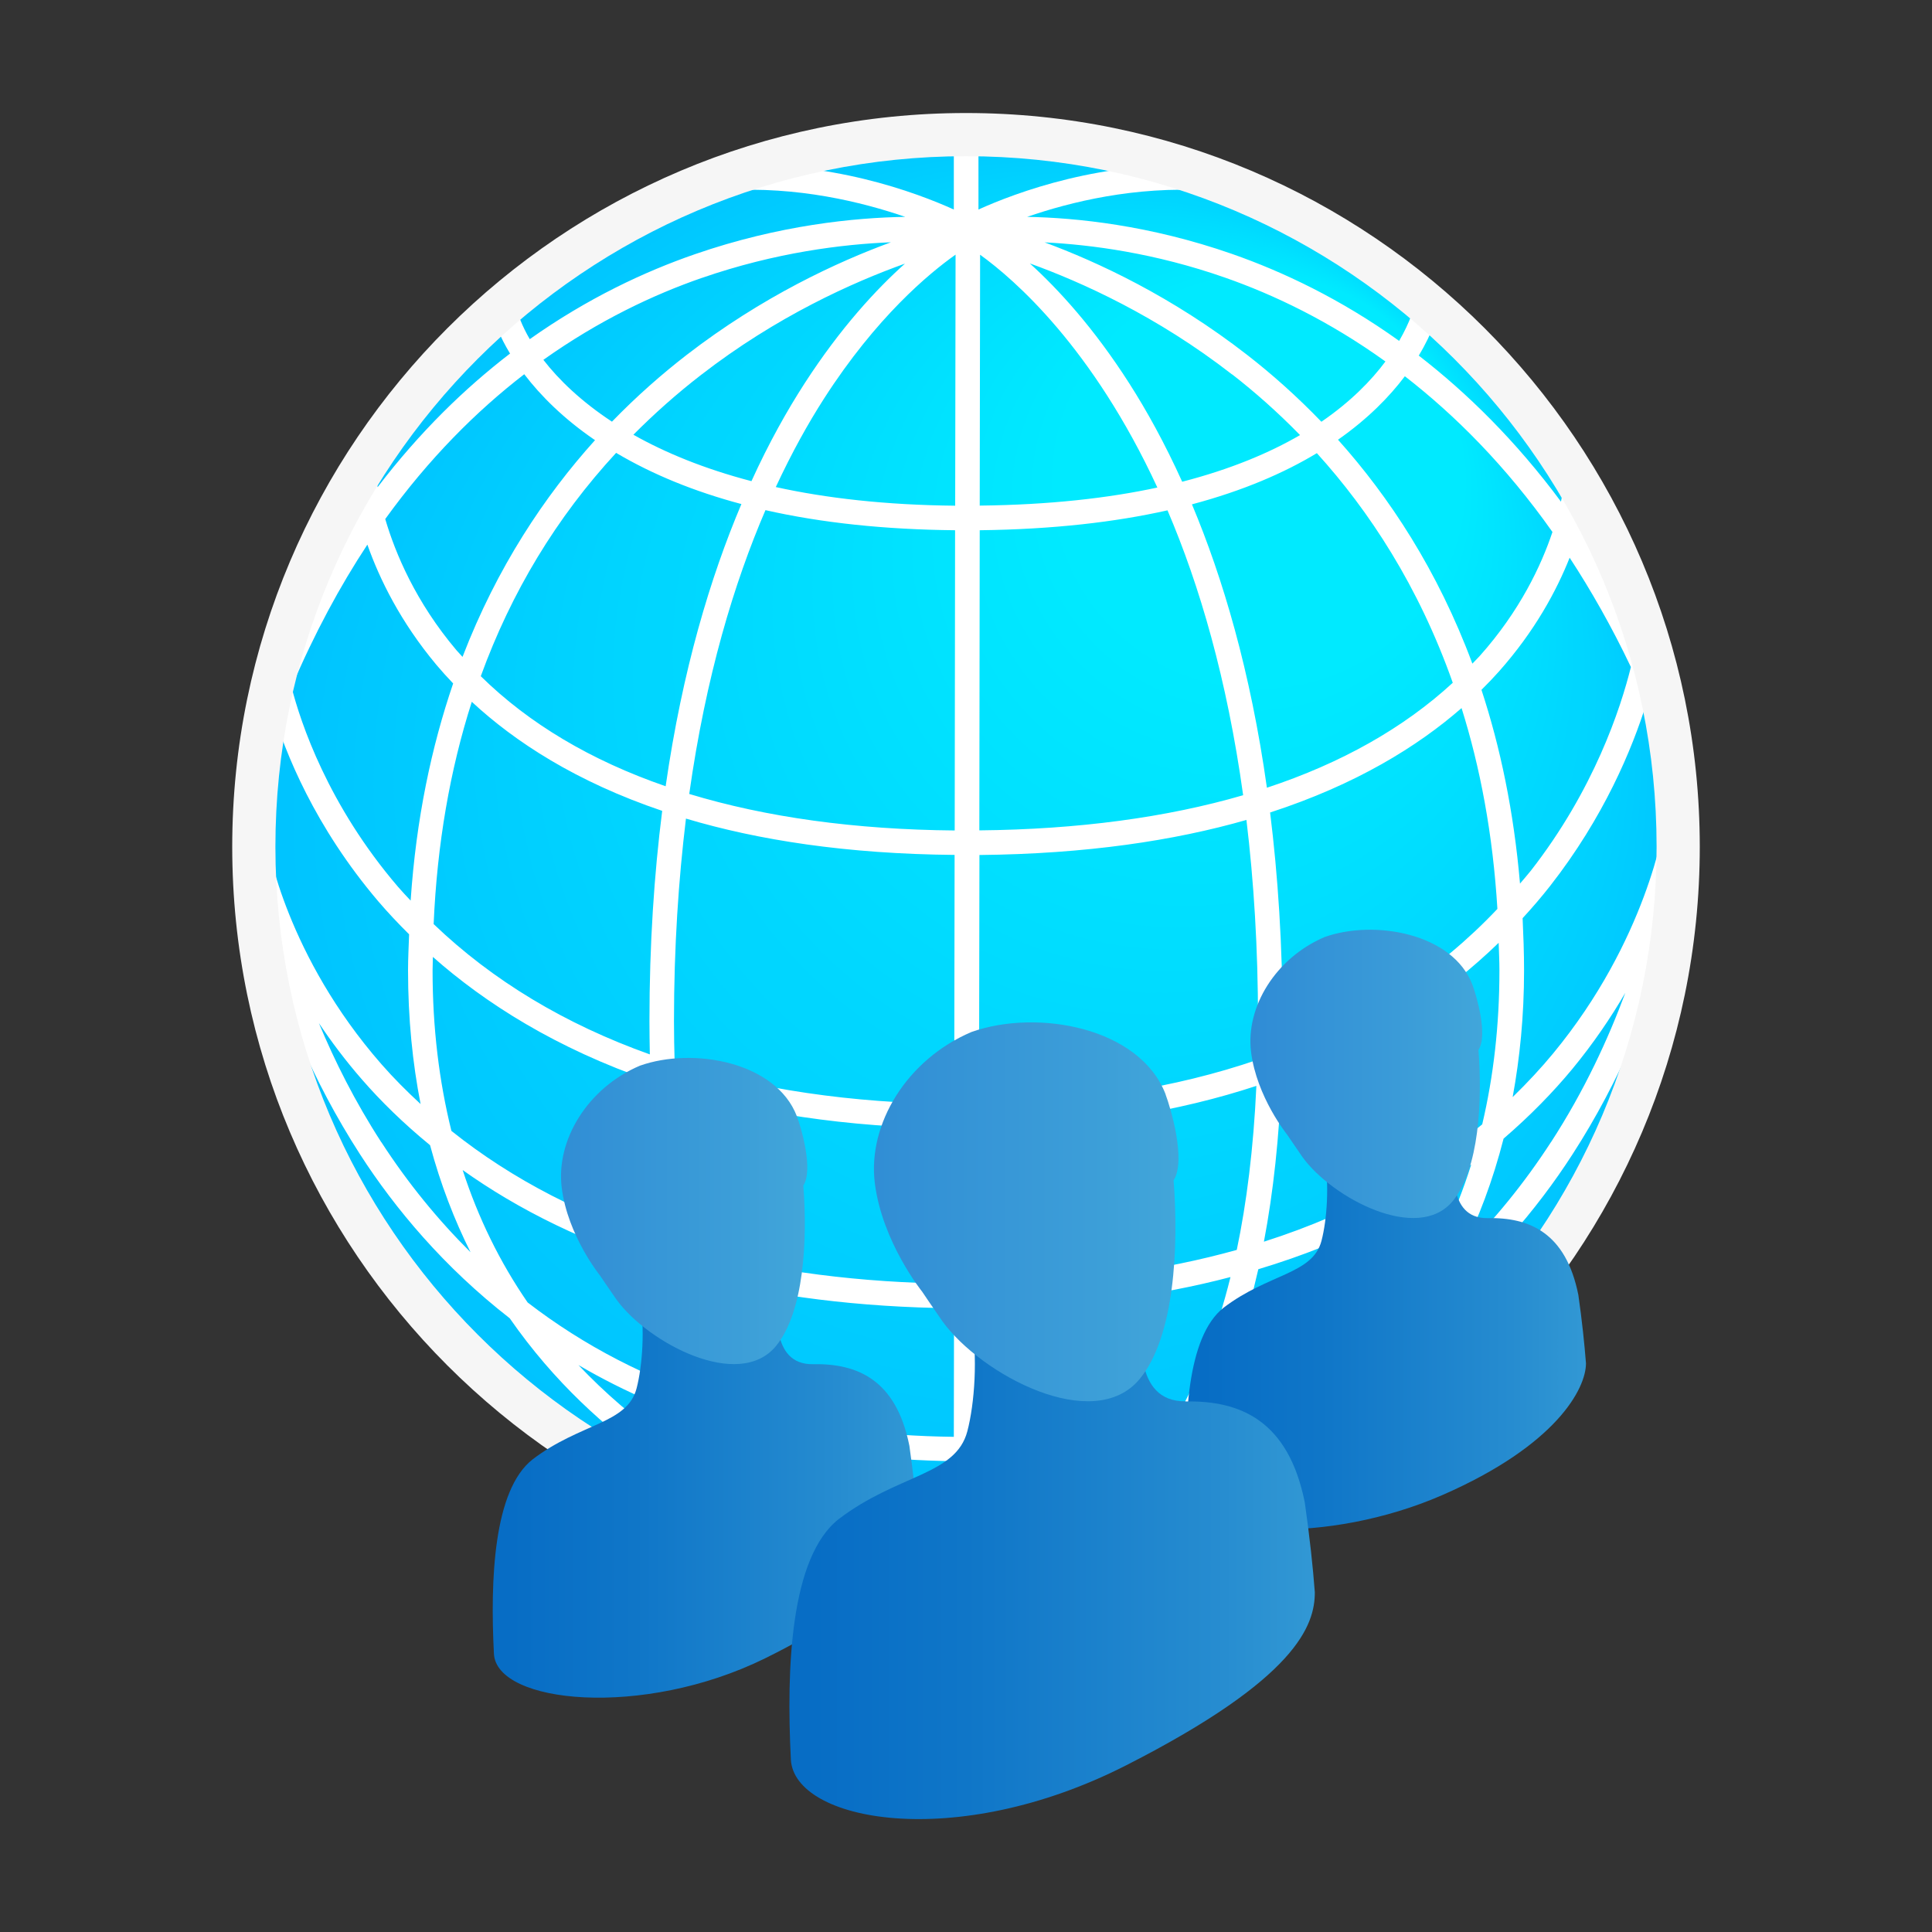 <?xml version="1.0" encoding="UTF-8"?>
<svg id="Layer_1" data-name="Layer 1" xmlns="http://www.w3.org/2000/svg" xmlns:xlink="http://www.w3.org/1999/xlink" viewBox="0 0 200 200">
  <rect x="0" y="0" width="200" height="200" fill="#333333" stroke="none"/>
  <defs>
    <style>
      .cls-1 {
        fill: url(#linear-gradient);
      }

      .cls-1, .cls-2, .cls-3, .cls-4, .cls-5, .cls-6, .cls-7, .cls-8, .cls-9, .cls-10, .cls-11, .cls-12, .cls-13, .cls-14, .cls-15, .cls-16, .cls-17, .cls-18, .cls-19, .cls-20, .cls-21, .cls-22, .cls-23, .cls-24, .cls-25, .cls-26, .cls-27, .cls-28, .cls-29, .cls-30, .cls-31, .cls-32, .cls-33, .cls-34, .cls-35, .cls-36, .cls-37, .cls-38, .cls-39, .cls-40, .cls-41, .cls-42, .cls-43, .cls-44, .cls-45, .cls-46, .cls-47, .cls-48, .cls-49 {
        stroke-width: 0px;
      }

      .cls-2 {
        fill: url(#linear-gradient-4);
      }

      .cls-3 {
        fill: url(#linear-gradient-2);
      }

      .cls-4 {
        fill: url(#linear-gradient-3);
      }

      .cls-5 {
        fill: url(#linear-gradient-5);
      }

      .cls-6 {
        fill: url(#linear-gradient-6);
      }

      .cls-7 {
        fill: #f6f6f6;
      }

      .cls-8 {
        fill: #fff;
      }

      .cls-9 {
        fill: #00cdff;
      }

      .cls-10 {
        fill: #00d0ff;
      }

      .cls-11 {
        fill: #00c9ff;
      }

      .cls-12 {
        fill: #00d7ff;
      }

      .cls-13 {
        fill: #00caff;
      }

      .cls-14 {
        fill: #00ceff;
      }

      .cls-15 {
        fill: #00cbff;
      }

      .cls-16 {
        fill: #0cf;
      }

      .cls-17 {
        fill: #00d6ff;
      }

      .cls-18 {
        fill: #00d8ff;
      }

      .cls-19 {
        fill: #00d1ff;
      }

      .cls-20 {
        fill: #00d2ff;
      }

      .cls-21 {
        fill: #00d4ff;
      }

      .cls-22 {
        fill: #00d3ff;
      }

      .cls-23 {
        fill: #00c2ff;
      }

      .cls-24 {
        fill: #00c7ff;
      }

      .cls-25 {
        fill: #00c6ff;
      }

      .cls-26 {
        fill: #00c8ff;
      }

      .cls-27 {
        fill: #00c4ff;
      }

      .cls-28 {
        fill: #00c3ff;
      }

      .cls-29 {
        fill: #00cfff;
      }

      .cls-30 {
        fill: #00d5ff;
      }

      .cls-31 {
        fill: #00c5ff;
      }

      .cls-32 {
        fill: #00e9ff;
      }

      .cls-33 {
        fill: #00eaff;
      }

      .cls-34 {
        fill: #00deff;
      }

      .cls-35 {
        fill: #00e8ff;
      }

      .cls-36 {
        fill: #0df;
      }

      .cls-37 {
        fill: #00dbff;
      }

      .cls-38 {
        fill: #00e4ff;
      }

      .cls-39 {
        fill: #00daff;
      }

      .cls-40 {
        fill: #00d9ff;
      }

      .cls-41 {
        fill: #00e7ff;
      }

      .cls-42 {
        fill: #00e5ff;
      }

      .cls-43 {
        fill: #00e6ff;
      }

      .cls-44 {
        fill: #00e3ff;
      }

      .cls-45 {
        fill: #00e2ff;
      }

      .cls-46 {
        fill: #00e0ff;
      }

      .cls-47 {
        fill: #00dcff;
      }

      .cls-48 {
        fill: #00e1ff;
      }

      .cls-49 {
        fill: #00dfff;
      }
    </style>
    <linearGradient id="linear-gradient" x1="124.47" y1="61.56" x2="177.69" y2="61.56" gradientTransform="translate(0 200.11) scale(1 -1)" gradientUnits="userSpaceOnUse">
      <stop offset="0" stop-color="#076dc5"/>
      <stop offset=".23" stop-color="#0f76c8"/>
      <stop offset=".6" stop-color="#268cd0"/>
      <stop offset="1" stop-color="#46addb"/>
    </linearGradient>
    <linearGradient id="linear-gradient-2" x1="107.27" y1="88.94" x2="159.04" y2="88.94" gradientTransform="translate(0 200.11) scale(1 -1)" gradientUnits="userSpaceOnUse">
      <stop offset="0" stop-color="#247cd2"/>
      <stop offset=".28" stop-color="#2a84d4"/>
      <stop offset=".72" stop-color="#3a9bd8"/>
      <stop offset="1" stop-color="#46addb"/>
    </linearGradient>
    <linearGradient id="linear-gradient-3" x1="52.8" y1="45.51" x2="109.33" y2="45.51" xlink:href="#linear-gradient"/>
    <linearGradient id="linear-gradient-4" x1="34.54" y1="74.74" x2="89.53" y2="74.74" gradientTransform="translate(0 200.11) scale(1 -1)" gradientUnits="userSpaceOnUse">
      <stop offset="0" stop-color="#267fd2"/>
      <stop offset=".29" stop-color="#2c87d4"/>
      <stop offset=".76" stop-color="#3c9ed8"/>
      <stop offset="1" stop-color="#46addb"/>
    </linearGradient>
    <linearGradient id="linear-gradient-5" x1="83.95" y1="38.24" x2="153.88" y2="38.24" xlink:href="#linear-gradient"/>
    <linearGradient id="linear-gradient-6" x1="61.35" y1="74.66" x2="129.38" y2="74.66" xlink:href="#linear-gradient-4"/>
  </defs>
  <g>
    <path class="cls-23" d="M100,11.88c-41.78,0-75.77,33.99-75.77,75.77s33.99,75.77,75.77,75.77,75.77-33.99,75.77-75.77S141.78,11.88,100,11.88Z"/>
    <path class="cls-28" d="M100.74,12.29c-41.05,0-74.45,33.4-74.45,74.45s33.4,74.45,74.45,74.45,74.45-33.4,74.45-74.45S141.79,12.29,100.74,12.29Z"/>
    <path class="cls-27" d="M101.48,12.69c-40.32,0-73.12,32.8-73.12,73.12s32.8,73.12,73.12,73.12,73.12-32.8,73.12-73.12S141.8,12.69,101.48,12.69h0Z"/>
    <path class="cls-31" d="M102.22,13.09c-39.59,0-71.8,32.21-71.8,71.8s32.21,71.8,71.8,71.8,71.8-32.21,71.8-71.8S141.81,13.09,102.22,13.09h0Z"/>
    <path class="cls-25" d="M102.96,13.5c-38.86,0-70.47,31.61-70.47,70.47s31.61,70.47,70.47,70.47,70.47-31.61,70.47-70.47S141.82,13.5,102.96,13.5Z"/>
    <path class="cls-24" d="M103.7,13.9c-38.13,0-69.15,31.02-69.15,69.15s31.02,69.15,69.15,69.15,69.15-31.02,69.15-69.15S141.83,13.9,103.7,13.9Z"/>
    <path class="cls-26" d="M104.44,14.3c-37.4,0-67.82,30.42-67.82,67.82s30.42,67.82,67.82,67.82,67.82-30.42,67.82-67.82S141.84,14.3,104.44,14.3h0Z"/>
    <path class="cls-11" d="M105.18,14.71c-36.67,0-66.5,29.83-66.5,66.5s29.83,66.5,66.5,66.5,66.5-29.83,66.5-66.5S141.85,14.71,105.18,14.71Z"/>
    <path class="cls-13" d="M105.92,15.11c-35.94,0-65.17,29.23-65.17,65.17s29.23,65.17,65.17,65.17,65.17-29.23,65.17-65.17S141.86,15.11,105.92,15.11Z"/>
    <path class="cls-15" d="M106.66,15.51c-35.21,0-63.85,28.64-63.85,63.85s28.64,63.85,63.85,63.85,63.85-28.64,63.85-63.85-28.64-63.85-63.85-63.85h0Z"/>
    <path class="cls-16" d="M107.4,15.92c-34.48,0-62.52,28.04-62.52,62.52s28.04,62.52,62.52,62.52,62.52-28.04,62.52-62.52-28.04-62.52-62.52-62.52Z"/>
    <path class="cls-9" d="M108.14,16.32c-33.75,0-61.2,27.45-61.2,61.2s27.45,61.2,61.2,61.2,61.2-27.45,61.2-61.2-27.45-61.2-61.2-61.2Z"/>
    <path class="cls-14" d="M108.87,16.73c-33.02,0-59.87,26.85-59.87,59.87s26.85,59.87,59.87,59.87,59.87-26.85,59.87-59.87c0-33.02-26.85-59.87-59.87-59.87h0Z"/>
    <path class="cls-29" d="M109.61,17.13c-32.29,0-58.55,26.26-58.55,58.55s26.26,58.55,58.55,58.55,58.55-26.26,58.55-58.55-26.26-58.55-58.55-58.55Z"/>
    <path class="cls-10" d="M110.35,17.53c-31.56,0-57.22,25.66-57.22,57.22s25.66,57.22,57.22,57.22,57.22-25.66,57.22-57.22-25.66-57.22-57.22-57.22h0Z"/>
    <path class="cls-19" d="M111.09,17.94c-30.83,0-55.9,25.07-55.9,55.9s25.07,55.9,55.9,55.9,55.9-25.07,55.9-55.9c0-30.83-25.07-55.9-55.9-55.9Z"/>
    <path class="cls-20" d="M111.83,18.34c-30.1,0-54.57,24.47-54.57,54.57s24.47,54.57,54.57,54.57,54.57-24.47,54.57-54.57-24.47-54.57-54.57-54.57Z"/>
    <path class="cls-22" d="M112.57,18.74c-29.37,0-53.25,23.88-53.25,53.25s23.88,53.25,53.25,53.25,53.25-23.88,53.25-53.25-23.88-53.25-53.25-53.25Z"/>
    <path class="cls-21" d="M113.31,19.15c-28.64,0-51.92,23.28-51.92,51.92s23.28,51.92,51.92,51.92,51.92-23.28,51.92-51.92-23.28-51.92-51.92-51.92Z"/>
    <path class="cls-30" d="M114.05,19.55c-27.91,0-50.6,22.69-50.6,50.6s22.69,50.6,50.6,50.6,50.6-22.69,50.6-50.6-22.69-50.6-50.6-50.6h0Z"/>
    <path class="cls-17" d="M114.79,19.95c-27.18,0-49.27,22.09-49.27,49.27s22.09,49.27,49.27,49.27,49.27-22.09,49.27-49.27-22.09-49.27-49.27-49.27h0Z"/>
    <path class="cls-17" d="M115.53,20.36c-26.45,0-47.95,21.5-47.95,47.95s21.5,47.95,47.95,47.95,47.95-21.5,47.95-47.95-21.5-47.95-47.95-47.95Z"/>
    <path class="cls-12" d="M116.27,20.76c-25.72,0-46.62,20.9-46.62,46.62s20.9,46.62,46.62,46.62,46.62-20.9,46.62-46.62-20.9-46.62-46.62-46.62h0Z"/>
    <path class="cls-18" d="M117.01,21.16c-24.99,0-45.3,20.31-45.3,45.3s20.31,45.3,45.3,45.3,45.3-20.31,45.3-45.3-20.31-45.3-45.3-45.3Z"/>
    <path class="cls-40" d="M117.75,21.57c-24.26,0-43.97,19.71-43.97,43.97s19.71,43.97,43.97,43.97,43.97-19.71,43.97-43.97-19.71-43.97-43.97-43.97Z"/>
    <path class="cls-39" d="M118.49,21.97c-23.53,0-42.65,19.12-42.65,42.65s19.12,42.65,42.65,42.65,42.65-19.12,42.65-42.65-19.12-42.65-42.65-42.65h0Z"/>
    <path class="cls-37" d="M119.23,22.37c-22.8,0-41.32,18.52-41.32,41.32s18.52,41.32,41.32,41.32,41.32-18.52,41.32-41.32-18.52-41.32-41.32-41.32h0Z"/>
    <path class="cls-47" d="M119.97,22.78c-22.07,0-40,17.93-40,40s17.93,40,40,40,40-17.93,40-40-17.93-40-40-40Z"/>
    <path class="cls-36" d="M120.71,23.18c-21.34,0-38.67,17.34-38.67,38.67s17.34,38.67,38.67,38.67,38.67-17.34,38.67-38.67-17.33-38.67-38.67-38.67h0Z"/>
    <path class="cls-34" d="M121.45,23.58c-20.61,0-37.35,16.74-37.35,37.35s16.74,37.35,37.35,37.35,37.35-16.74,37.35-37.35c0-20.61-16.74-37.35-37.35-37.35Z"/>
    <path class="cls-49" d="M122.19,23.99c-19.88,0-36.02,16.15-36.02,36.02s16.15,36.02,36.02,36.02,36.02-16.15,36.02-36.02-16.15-36.02-36.02-36.02Z"/>
    <path class="cls-46" d="M122.93,24.39c-19.15,0-34.7,15.55-34.7,34.7s15.55,34.7,34.7,34.7,34.7-15.55,34.7-34.7-15.55-34.7-34.7-34.7Z"/>
    <path class="cls-48" d="M123.67,24.79c-18.42,0-33.37,14.96-33.37,33.37s14.96,33.37,33.37,33.37,33.37-14.96,33.37-33.37c0-18.42-14.96-33.37-33.37-33.37h0Z"/>
    <path class="cls-45" d="M124.4,25.2c-17.69,0-32.05,14.36-32.05,32.05s14.36,32.05,32.05,32.05,32.05-14.36,32.05-32.05c0-17.69-14.36-32.05-32.05-32.05h0Z"/>
    <path class="cls-44" d="M125.14,25.6c-16.96,0-30.72,13.77-30.72,30.72s13.77,30.72,30.72,30.72,30.72-13.77,30.72-30.72c0-16.96-13.77-30.72-30.72-30.72h0Z"/>
    <path class="cls-38" d="M125.88,26c-16.23,0-29.4,13.17-29.4,29.4s13.17,29.4,29.4,29.4,29.4-13.17,29.4-29.4-13.17-29.4-29.4-29.4Z"/>
    <path class="cls-42" d="M126.62,26.41c-15.5,0-28.07,12.58-28.07,28.07s12.58,28.07,28.07,28.07,28.07-12.58,28.07-28.07-12.58-28.07-28.07-28.07h0Z"/>
    <path class="cls-43" d="M127.36,26.81c-14.76,0-26.75,11.98-26.75,26.75s11.98,26.75,26.75,26.75,26.75-11.98,26.75-26.75c0-14.77-11.98-26.75-26.75-26.75h0Z"/>
    <path class="cls-41" d="M128.1,27.21c-14.04,0-25.42,11.39-25.42,25.42s11.39,25.42,25.42,25.42,25.42-11.39,25.42-25.42-11.39-25.42-25.42-25.42Z"/>
    <path class="cls-35" d="M128.84,27.62c-13.3,0-24.1,10.79-24.1,24.1s10.79,24.1,24.1,24.1,24.1-10.79,24.1-24.1-10.79-24.1-24.1-24.1Z"/>
    <path class="cls-32" d="M129.58,28.02c-12.57,0-22.77,10.2-22.77,22.77s10.2,22.77,22.77,22.77,22.77-10.2,22.77-22.77c0-12.57-10.2-22.77-22.77-22.77Z"/>
    <circle class="cls-33" cx="130.32" cy="49.87" r="21.45"/>
  </g>
  <path class="cls-8" d="M174.8,85.71l-2.52-.36c-.02.12-1.8,11.95-11.5,23.7-1.22,1.48-2.63,3-4.19,4.52.74-4.04,1.18-8.38,1.18-13.11,0-1.86-.07-3.65-.15-5.41,1.03-1.12,1.99-2.24,2.85-3.34,5.56-7.11,8.49-14.16,10-19.01.17.39.35.75.51,1.15l2.35-.98c-.59-1.4-1.19-2.75-1.81-4.08.31-1.38.43-2.23.44-2.36l-1.68-.22c-2.12-4.25-4.38-8.09-6.75-11.55.77-2.63.93-4.37.94-4.53l-2.54-.2s-.07.77-.34,2c-4.69-6.32-9.72-11.25-14.72-15.12,1.47-2.44,2-4.33,2.15-4.95l-2.48-.59c-.12.52-.55,2.03-1.7,4.02-6.07-4.35-12.05-7.17-17.29-9-8.55-2.98-16.13-3.75-21.22-3.84,4.48-1.55,11.17-3.19,18.57-2.73l.16-2.54c-10.82-.68-19.97,2.79-23.77,4.51v-7.58h-2.55v7.58c-3.8-1.72-12.95-5.19-23.77-4.51l.16,2.54c7.4-.46,14.1,1.19,18.58,2.73-5.21.08-13.01.84-21.76,3.86-5.22,1.8-11.13,4.57-17.11,8.8-.79-1.36-1.26-2.59-1.46-3.55l-2.5.51c.26,1.25.88,2.82,1.92,4.53-4.68,3.59-9.35,8.12-13.71,13.83-.2-1.09-.24-1.73-.24-1.76l-2.54.14c0,.16.12,1.83.77,4.38-3.26,4.68-6.31,10.07-9.01,16.31l-.82.13c.01.08.09.52.25,1.22-.28.66-.55,1.33-.82,2.01l1.51.6c1.33,4.43,4.38,12.11,10.99,19.87.95,1.11,2.02,2.25,3.17,3.39-.04,1.23-.11,2.45-.11,3.72,0,5.01.47,9.62,1.3,13.85-1.42-1.31-2.78-2.67-4.05-4.12-9.83-11.23-11.75-22.63-11.77-22.74l-1.27.2-1.25.14c.07.65,1.95,16.07,12.08,31.74,3.64,5.63,8.68,11.66,15.49,16.96,4.56,6.58,9.99,11.43,15,14.91,11.52,7.99,22.85,10.53,25.09,10.97.2.04.33.07.4.08,0,0,.01,0,.01,0h0s.04,0,.05,0l.19-1.33.21-1.18s-.16-.03-.36-.07c-1.3-.3-6.45-1.8-11.54-7.9-.71-.85-1.44-1.83-2.17-2.92,5.74,1.34,12.08,2.14,19.11,2.23l-.02,10.92h2.55s.02-10.92.02-10.92c7.02-.09,13.34-.89,19.07-2.22-.73,1.09-1.46,2.06-2.17,2.91-5.08,6.09-10.21,7.6-11.53,7.9-.21.04-.36.07-.37.07l.22,1.26.17,1.25s.03,0,.05,0h0s.01,0,.01,0c.07-.01.2-.03.4-.08,2.24-.44,13.57-2.97,25.09-10.97,5.01-3.47,10.42-8.31,14.97-14.86,6.84-5.3,11.9-11.36,15.55-17,10.13-15.67,11.99-31.09,12.06-31.74l-.41-.05c.27-1.19.39-1.93.41-2.05h0ZM67.27,109.15c-8.76-3.12-16.28-7.64-22.38-13.49.36-8.28,1.69-15.96,3.95-23.01,4.47,4.15,10.81,8.28,19.71,11.29-.83,6.56-1.32,13.79-1.32,21.77,0,1.16.02,2.3.04,3.43ZM67.36,111.89c.24,6.08.85,11.67,1.82,16.75-8.62-2.65-16.15-6.53-22.45-11.57-1.28-5.17-1.95-10.69-1.95-16.61,0-.47.03-.93.03-1.4,5.42,4.79,12.75,9.46,22.54,12.83h0ZM68.9,81.39c-7.73-2.67-14.15-6.49-19.13-11.39,3.17-8.72,7.84-16.44,14.01-23.12,3.76,2.23,8.09,4,12.97,5.3-3.21,7.57-6.11,17.18-7.84,29.2h0ZM65.57,45c2.16-2.17,4.48-4.24,6.98-6.17,7.84-6.08,15.74-9.61,21.13-11.54-2.95,2.64-6.66,6.63-10.39,12.4-1.8,2.79-3.69,6.14-5.5,10.12-4.92-1.29-8.95-2.96-12.21-4.8h0ZM72.66,28.77c7.62-2.64,14.58-3.49,19.57-3.69-5.51,2.02-13.3,5.6-21.16,11.67-2.52,1.95-5.14,4.24-7.72,6.9-3.19-2.1-5.51-4.34-7.1-6.4,5.73-4.07,11.4-6.75,16.4-8.48ZM54.27,38.74c1.71,2.24,4.08,4.6,7.26,6.78.02.01.05.03.07.04-5.2,5.77-10.14,13.13-13.72,22.44-.2-.23-.42-.45-.62-.68-4.22-4.99-6.33-10.02-7.38-13.59,4.54-6.29,9.46-11.19,14.39-14.99h0ZM42.5,93.22c-.44-.47-.88-.93-1.3-1.42-7.25-8.46-10.08-17-11.02-20.67,2.37-5.56,5.02-10.46,7.85-14.75,1.26,3.56,3.42,7.99,7.16,12.46.53.63,1.11,1.27,1.72,1.91-2.24,6.56-3.83,14-4.4,22.48ZM39.47,118.24c-2.73-4.21-4.83-8.42-6.46-12.33,1.28,1.91,2.75,3.88,4.47,5.85,1.93,2.22,4.28,4.53,7.04,6.79,1.09,4.06,2.52,7.74,4.19,11.08-3.39-3.37-6.48-7.15-9.23-11.39ZM47.89,121.12c5.63,4.01,12.81,7.7,21.88,10.34,1.15,5.08,2.7,9.63,4.63,13.6-7.34-2.32-13.94-5.73-19.78-10.23-2.88-4.18-5.12-8.76-6.73-13.72h0ZM80.02,153.81c.85,1,1.7,1.89,2.54,2.67-4.03-1.64-8.73-3.96-13.42-7.22-3.46-2.41-6.53-5.07-9.26-7.95,4.7,2.75,10.06,5.11,16.18,6.85,1.2,2.06,2.52,3.95,3.96,5.66h0ZM98.74,148.74c-7.5-.09-14.47-.99-20.91-2.68-1.93-3.52-3.76-8.04-5.2-13.8,7.45,1.9,16.11,3.07,26.13,3.17l-.02,13.3ZM98.77,132.89c-9.74-.1-18.71-1.26-26.78-3.45-1-4.76-1.72-10.31-2.03-16.73,7.98,2.44,17.5,4,28.83,4.11l-.02,16.06ZM98.79,114.29c-10.66-.1-20.36-1.53-28.95-4.26-.04-1.4-.07-2.83-.07-4.32,0-7.68.47-14.64,1.24-20.97,7.47,2.23,16.63,3.66,27.81,3.76l-.04,25.78ZM98.83,85.97c-10.32-.09-19.53-1.37-27.48-3.78,1.72-12.2,4.65-21.85,7.89-29.38,5.83,1.32,12.38,2.01,19.63,2.08l-.04,31.08ZM98.88,52.35c-7.2-.07-13.35-.78-18.57-1.93,1.66-3.57,3.36-6.62,5-9.17,5.41-8.42,10.85-12.94,13.61-14.89l-.04,25.99ZM162.48,57.72c2.23,3.41,4.36,7.15,6.35,11.33-1.07,4.3-3.82,12.71-10.37,21.1-.36.45-.74.88-1.11,1.32-.64-7.46-2.04-14.13-3.99-20.06.65-.64,1.26-1.28,1.82-1.91,3.72-4.19,5.96-8.37,7.31-11.77h0ZM131.48,84.11c8.89-2.89,15.27-6.84,19.82-10.81,1.92,6.11,3.24,13.02,3.71,20.79-6.01,6.36-13.5,11.27-22.28,14.66.02-1,.04-2.01.04-3.03,0-7.92-.48-15.09-1.29-21.61ZM131.15,81.55c-1.7-12.08-4.57-21.74-7.76-29.34,5.33-1.42,9.57-3.27,12.93-5.3,5.41,5.97,10.53,13.75,14.07,23.77-5.07,4.67-11.53,8.32-19.25,10.87ZM132.66,111.51c9.84-3.65,17.13-8.72,22.48-13.91.03.96.08,1.88.08,2.86,0,5.65-.61,10.96-1.78,15.93-5.54,4.64-12.89,9.05-22.6,12.15.98-5.16,1.59-10.85,1.82-17.03h0ZM145.42,38.94c5.21,4.04,10.45,9.28,15.29,16.13-1.15,3.43-3.35,8.16-7.55,12.86-.24.26-.5.51-.74.77-3.59-9.66-8.61-17.26-13.91-23.18,3.13-2.19,5.35-4.49,6.92-6.57h0ZM126.82,28.74c5.03,1.76,10.76,4.48,16.6,8.68-1.46,1.96-3.58,4.15-6.63,6.24-2.56-2.66-5.16-4.96-7.67-6.91-7.79-6.06-15.51-9.64-20.98-11.66,4.84.24,11.43,1.11,18.68,3.65ZM127.56,38.76c2.3,1.79,4.67,3.87,7.02,6.28-3.17,1.84-7.17,3.53-12.2,4.83-1.81-4-3.68-7.37-5.47-10.17-3.7-5.79-7.38-9.78-10.3-12.43,5.32,1.92,13.14,5.43,20.93,11.49h0ZM101.46,26.37c3.57,2.57,11.65,9.61,18.35,24.1-5.1,1.1-11.18,1.79-18.39,1.87l.04-25.97ZM101.42,54.89c7.62-.09,14.05-.85,19.44-2.06,3.31,7.74,6.16,17.45,7.83,29.49-7.94,2.31-17.09,3.54-27.31,3.64l.04-31.08ZM101.38,88.51c11.08-.11,20.19-1.49,27.65-3.63.76,6.32,1.2,13.23,1.2,20.84,0,1.37-.03,2.69-.06,3.99-8.52,2.92-18.19,4.46-28.82,4.58l.04-25.78ZM101.34,116.82c11.31-.13,20.79-1.8,28.72-4.41-.3,6.53-1.02,12.16-2.03,16.98-7.52,2.1-16.35,3.41-26.71,3.5l.02-16.07ZM101.29,148.74l.02-13.3c10-.09,18.64-1.29,26.07-3.24-1.44,5.8-3.28,10.34-5.22,13.87-6.43,1.68-13.39,2.57-20.87,2.67ZM130.85,149.26c-4.69,3.26-9.39,5.59-13.42,7.22.84-.79,1.69-1.67,2.54-2.67,1.44-1.7,2.75-3.59,3.95-5.64,6.11-1.73,11.46-4.08,16.15-6.82-2.72,2.86-5.78,5.51-9.23,7.91h0ZM145.35,134.88c-5.83,4.49-12.43,7.88-19.75,10.2,1.95-4,3.5-8.57,4.66-13.69,9.16-2.75,16.39-6.63,22.04-10.84-1.63,5.19-3.94,9.98-6.95,14.34h0ZM160.55,118.24c-2.77,4.27-5.87,8.06-9.27,11.44,1.77-3.53,3.26-7.47,4.37-11.81,2.79-2.4,5.15-4.84,7.1-7.19,2.21-2.68,4.01-5.35,5.5-7.9-1.76,4.74-4.22,10.11-7.7,15.47Z"/>
  <path class="cls-7" d="M100,11.7c-41.88,0-75.96,34.07-75.96,75.96s34.07,75.96,75.96,75.96,75.96-34.07,75.96-75.96S141.88,11.7,100,11.7h0ZM100,159.14c-39.42,0-71.49-32.07-71.49-71.49S60.58,16.17,100,16.17s71.49,32.07,71.49,71.49-32.07,71.49-71.49,71.49Z"/>
  <g>
    <path class="cls-1" d="M154,126.1c-4.3.08-3.39-5.81-3.39-5.81l-12.11-.72s-1.36-1.77-1.4,0c.53,3.05.27,6.7-.3,8.88-.91,3.48-5.48,3.37-10.13,6.92-3.82,2.99-4.14,11.74-3.77,18.94.25,4.87,14.57,5.63,26.41.46,11.84-5.17,14.87-11.04,14.87-13.64-.16-2.01-.4-4.36-.79-7.08-1.29-6.46-5.09-8.04-9.39-7.95h0Z"/>
    <path class="cls-3" d="M152.42,101.93c-2.02-5.29-10.1-6.77-15.29-4.93-5.07,2.16-8.2,7.24-7.62,11.9.58,4.66,3.73,8.55,3.73,8.55,0,0,.94,1.39,1.6,2.34,3.05,4.21,11.92,8.94,15.55,4.54,2.73-3.32,3.07-10.35,2.66-15.64h0c1.01-1.56-.23-5.7-.63-6.76h0Z"/>
  </g>
  <path class="cls-4" d="M84.17,141.22c-4.57.09-3.6-6.17-3.6-6.17l-12.86-.76s-1.45-1.88-1.49,0c.57,3.24.28,7.11-.32,9.43-.97,3.7-5.82,3.58-10.76,7.35-4.06,3.18-4.4,12.47-4.01,20.12.26,5.18,15.4,6.71,28.05.49,12.65-6.22,15.8-11.73,15.8-14.49-.17-2.14-.43-4.63-.84-7.52-1.37-6.87-5.41-8.54-9.98-8.45h0Z"/>
  <path class="cls-2" d="M82.49,115.55c-2.15-5.62-10.73-7.19-16.25-5.23-5.39,2.29-8.71,7.69-8.09,12.64.62,4.95,3.96,9.08,3.96,9.08,0,0,1,1.48,1.7,2.48,3.23,4.47,12.66,9.5,16.52,4.82,2.9-3.52,3.27-10.99,2.83-16.61h0c1.07-1.65-.24-6.06-.67-7.18h0Z"/>
  <g>
    <path class="cls-5" d="M122.75,145.06c-5.65.11-4.46-7.63-4.46-7.63l-15.91-.94s-1.79-2.33-1.84,0c.7,4,.35,8.8-.4,11.67-1.2,4.58-7.2,4.43-13.31,9.09-5.02,3.93-5.44,15.43-4.96,24.89.33,6.4,17,9.62,34.7.61,17.7-9.01,19.54-14.51,19.54-17.92-.2-2.64-.53-5.73-1.04-9.3-1.7-8.49-6.69-10.56-12.34-10.45h0Z"/>
    <path class="cls-6" d="M120.67,113.3c-2.66-6.95-13.27-8.89-20.1-6.47-6.67,2.83-10.77,9.51-10.01,15.64.77,6.13,4.9,11.24,4.9,11.24,0,0,1.23,1.83,2.1,3.07,4,5.53,15.66,11.75,20.43,5.96,3.59-4.36,4.04-13.6,3.5-20.55h0c1.32-2.05-.3-7.49-.83-8.89h0Z"/>
  </g>
</svg>